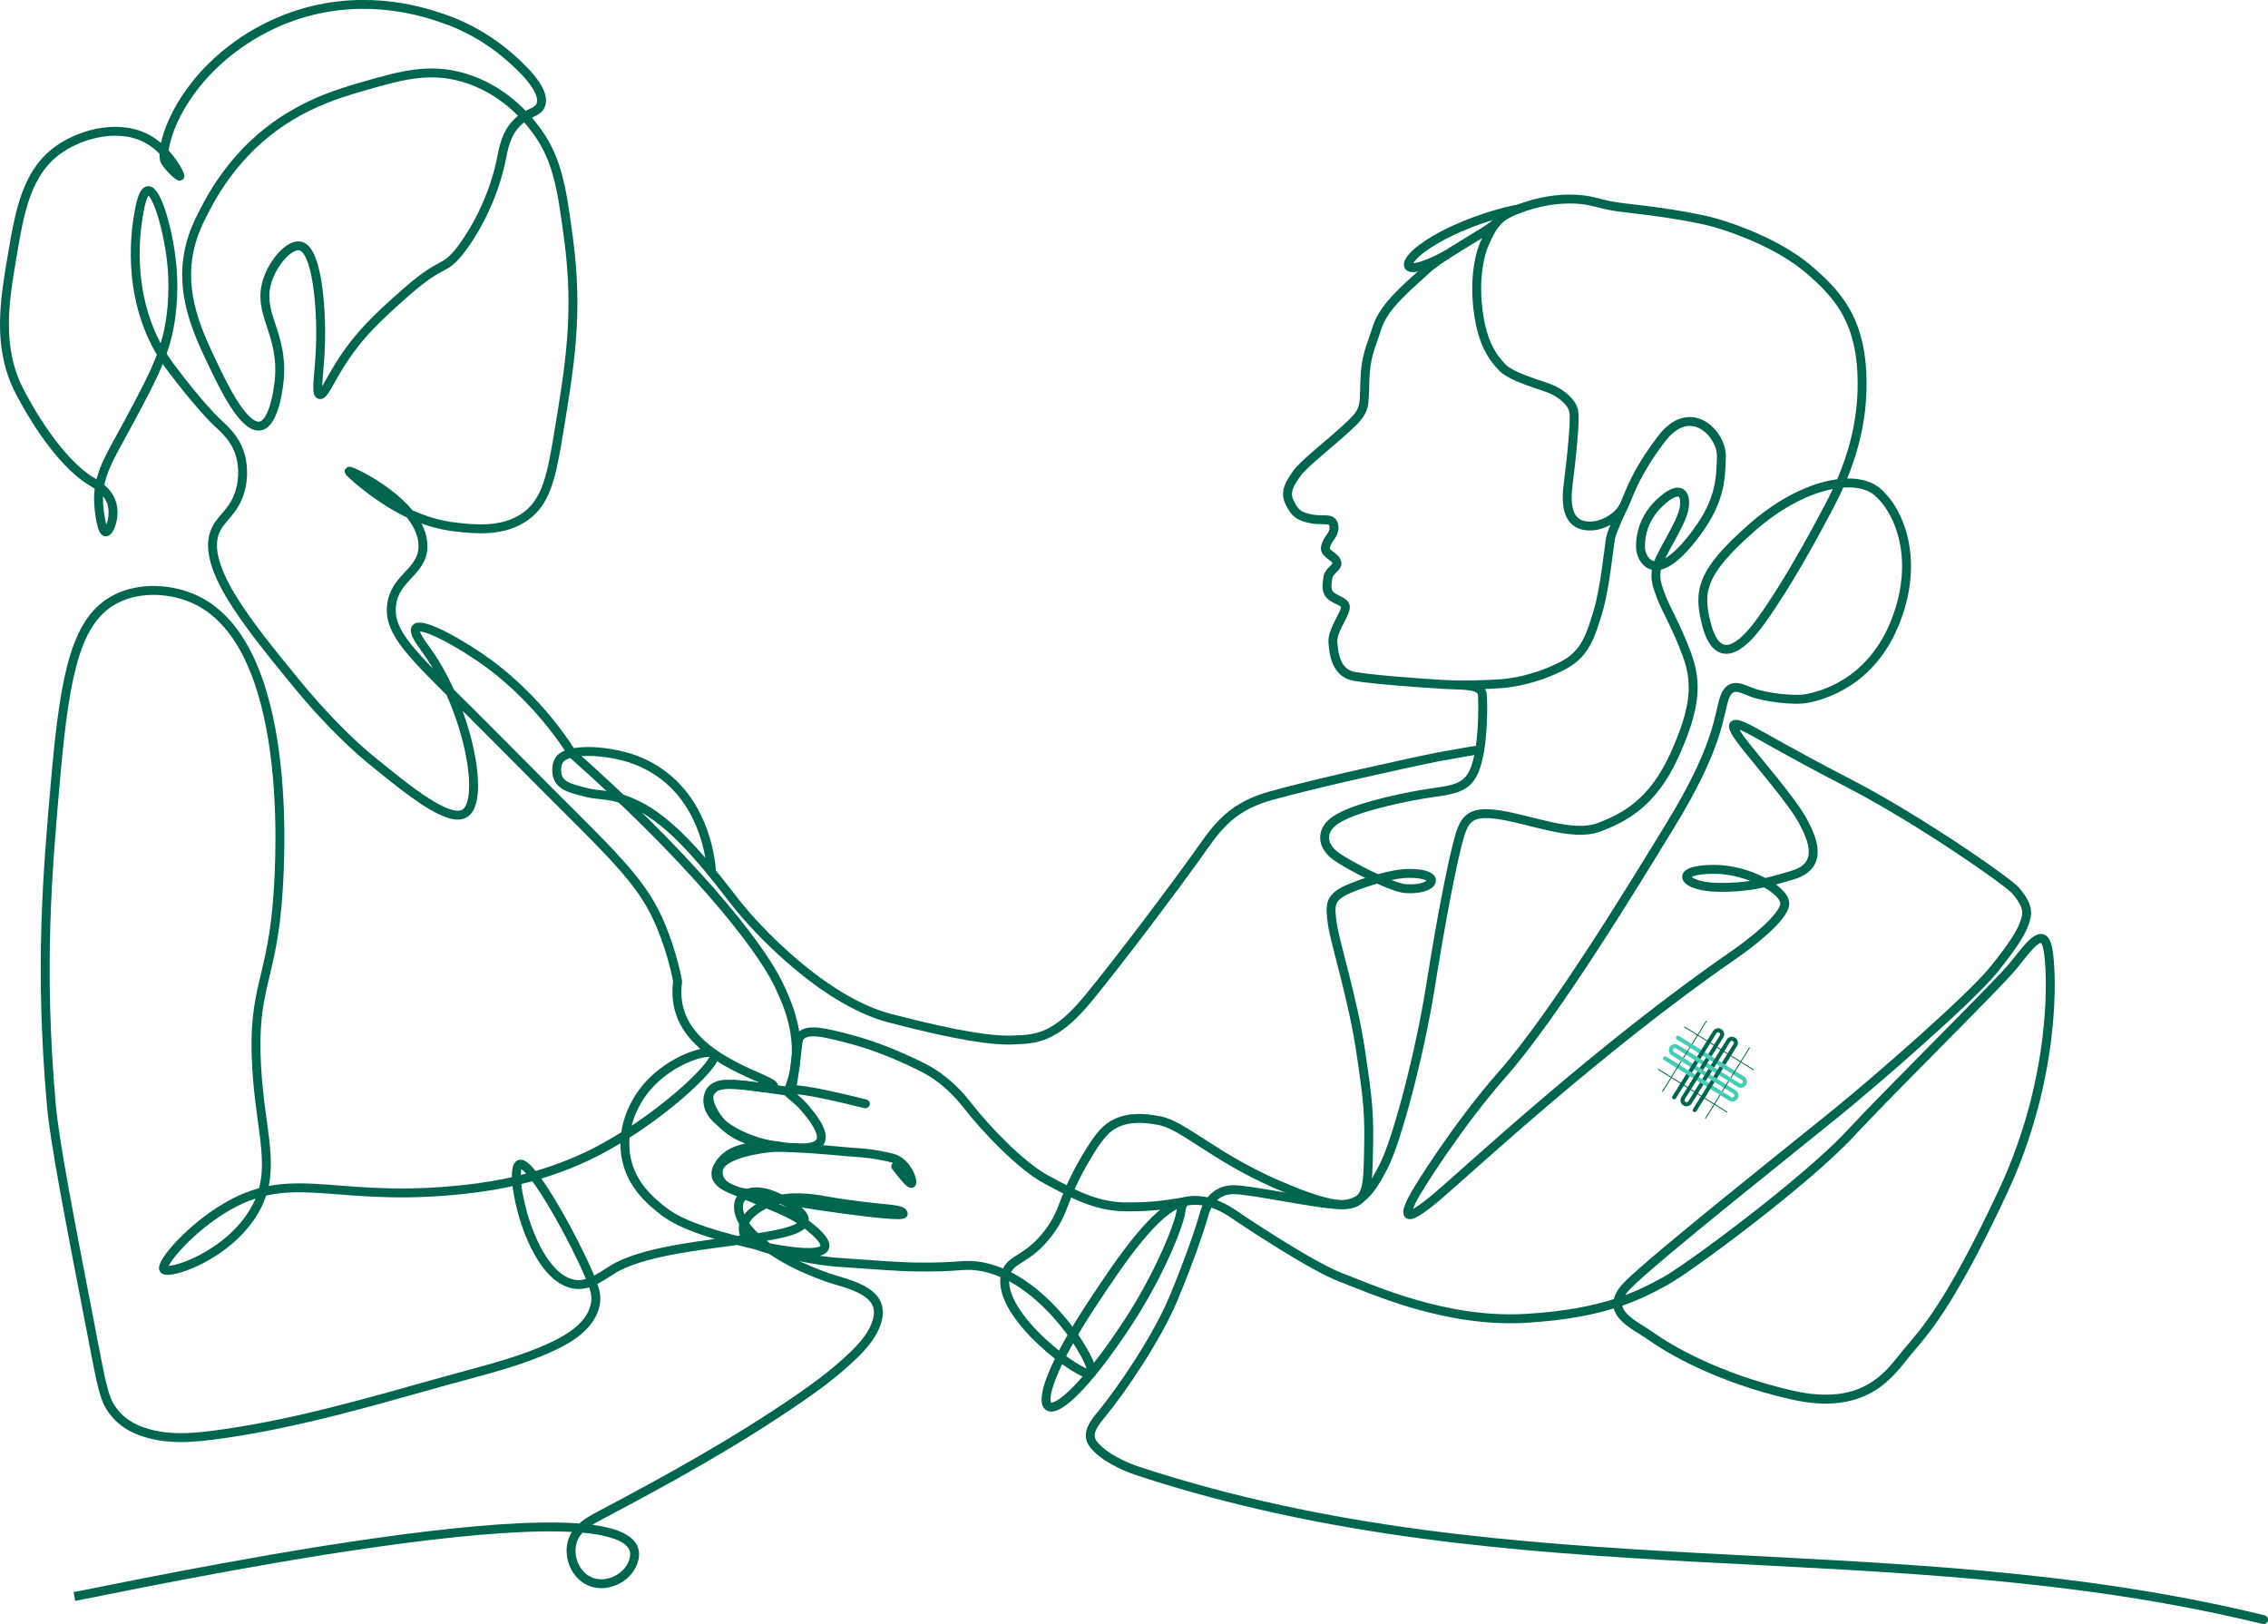 <svg xmlns="http://www.w3.org/2000/svg" id="Layer_1" viewBox="0 0 764.42 547.35"><defs><style>.cls-1{stroke-linecap:round}.cls-1,.cls-2{fill:none;stroke:#00664d;stroke-miterlimit:10;stroke-width:3px}.cls-4{stroke-width:0;fill:#00654f}</style></defs><path d="M239.84 293.97c-.19-2.96-1.71-22.36-17.2-33.36-8.21-5.83-16.73-6.75-20.91-7.2-.77-.08-10.6-.91-13.11 2.55-.51.7-.85 1.59-.95 2.69-.6 6.33 4.78 7.03 9.87 8.4 5.09 1.37 9.32 0 18.87 5.16 12.75 6.89 25.06 23.84 31.95 32.55 6.89 8.71 29.25 32.6 51.61 38.41 22.36 5.81 34.32 7.65 41.62 7.33 7.3-.32 13.91-.25 25.26-14.08 11.35-13.83 29.21-37.72 35.84-46.96 6.62-9.25 11.04-17.08 25.07-21.11 14.02-4.03 48.54-11.62 56.95-13.26 2.07-.4 14.38-2.53 14.38-2.53" class="cls-2"/><path d="M762.92 545.85c-127-31-251-8-379.17-50-5.01-1.64-11.77-4.79-15.15-9.01-2.95-3.68.52-7.57 2.97-10.58 6.73-8.25 18.4-25.36 24.03-38.86 5.63-13.51 9.2-24.38 10.21-28.12 1.01-3.75 3.85-8.34 9.97-8.34 6.12 0 29.36 5.21 36.2 5.05 6.84-.15 10.22-4.73 14.53-13.24 4.31-8.51 11.95-37.22 15.58-59.99 3.66-22.96 6.84-39.13 9-47.78 2.16-8.63 3.6-12.04 14.35-10.36 10.75 1.67 24.61 7.49 33.34 4.25 8.74-3.24 18.34-8.35 25.57-24.33 7.23-15.98 7.76-24.46 4.14-34.16-3.62-9.69-7.35-15.74-8.59-19.29-1.24-3.55-3.16-7.11-.28-12.97 2.88-5.85 6.32-11.06 7.67-15.47 1.35-4.41.4-10.34-6.94-4.08-7.34 6.26-7.57 13.81-7.38 16.51.19 2.71 4.2 12.69 16.97-3.13 9.96-12.34 10.01-20.11 10.25-28.08.22-7.37-10.31-19.03-20.29-5.83-9.98 13.19-11.14 20.18-12.99 23.23-1.85 3.05-6.94 6.4-11.92 5.98-4.98-.42-7.7-4.15-6.47-13.83 1.24-9.68 2.4-21.25 1.96-24.51-.44-3.25-4.26-6.34-7.73-7.79-3.47-1.46-13.24-3.91-16.51-7.38-3.27-3.47-6.51-8.03-7.95-18.33-1.44-10.3.04-19.16 2.34-23.95 2.3-4.79 3.49-8.13 10.72-10.88 7.24-2.75 13.75-3.77 19.95-3.44 6.2.32 7.9 1.99 16.51 2.93 8.61.94 22.86 2.85 30.62 5.11 7.76 2.26 21.77 7.54 31.24 15.66 9.47 8.11 16.93 16.47 17.85 34.55.88 17.27-4.04 32.06-10.95 45.15-5.99 11.37-14.77 27.38-23.3 39.11-6.34 8.72-14.42 15.08-18.12.66-2.87-11.16-1.77-17.46 15.29-32.47 17.06-15.01 34.7-18.12 41.95-12.36 7.25 5.75 14.85 22.18 6.65 43.53s-25.2 25.42-29.82 26.36c-4.62.94-14.7-.44-18.83-2.05-4.14-1.61-7.72-3.74-9.54 3.09-1.83 6.83-2.67 16.93-18.01 41.97-12.09 19.75-38.73 63.57-56.52 83.72-14.53 16.46-28.47 38.37-30.44 42.4-2.69 5.52-2.43 8.02 8.82-1.49 9.91-8.38 54.27-49.86 99.95-81.38 4.89-3.37 16.57-12.28 16.89-16.95.32-4.67-12.42-11.76-23.94-11.7-14.49.08-10.05 5.98 1.62 6.08 9.19.08 14.97-1.08 25.14-4.19 10.17-3.11 6.83-11.67 3.25-18.26-3.58-6.59-14.81-19.5-19.73-25.79-6.18-7.9-3.71-7.75 1.77-4.99 3.2 1.62 12.8 7.43 33.58 18.19 23.75 12.29 53.63 33.16 56.18 36.18 4.36 5.17 4.1 7.68 2.92 10.89-.81 2.2-2.15 5.51-10.19 15.53-8.04 10.01-40.38 38.01-52.74 48.07-12.36 10.06-62.15 49.59-70.87 58.5-8.73 8.91 2.12 13.02 7.94 17.16 5.81 4.14 22.07 13.99 47.45 19.79 25.38 5.81 33.35-7.81 38.95-14.48 5.6-6.67 14.14-15.41 32.23-54.09 18.09-38.68 16.65-74.36 15.08-81.96-1.57-7.61-6.28-.73-11.53 5.77-5.25 6.5-40.27 40.8-55.15 56.82-14.88 16.02-54.64 45.5-62.42 49.67-7.77 4.17-19.49 10.84-46.72 12.44-27.22 1.61-51.98-9.85-62.12-13.67-10.14-3.82-32.19-18.61-34.48-20.12-2.29-1.51-10.11-7.82-19.09-5.44-9.18 2.44-20.6 19.22-30.74 34.61-27.13 41.16-15.48 48.64 12.61 5.51 10.66-16.37 17.2-33.31 17.5-37.08.29-3.77 3.05-3.4.63-3.04-2.9.43-9.05 1.8-19.4 1.66-10.34-.13-17.93-4.61-26.54-9.17s-20.8-17.46-26.34-24.64c-3.05-3.95-6.34-7.24-10.09-9.95-3.22-2.34-5.84-3.56-10.23-5.6-9.5-4.42-16.8-6.45-19.66-7.2-8.58-2.25-14.18-3.65-16.66-.91-.79.87-.68 1.51-1.41 6.83-.99 7.25-.98 11.11-2.73 11.63-.39.12-.71.02-1.18-.12-.2-.06-3.49-.52-10.08-1.43-1.8-.25-4.02-.52-6.71-.68-3.58-.21-5.18-.07-6.62.91-.36.24-1.49 1.04-2.09 2.52-.75 1.86-.17 3.6.07 4.35.54 1.64 1.5 2.69 1.88 3.1 8.1 8.71 22.29 10.11 22.29 10.11 4.85.48 11.89 1.17 13.37-1.9 1.49-3.08-3.21-8.7-4.85-10.67-3.48-4.17-6.38-5.37-6.09-6.19.35-1.03 5.43-.87 26.07 4.28" class="cls-1"/><path d="M504.05 75.37c-3.51 3.13-18.09 10.6-23.46 15.65-5.37 5.06-14.03 11.81-16.42 19.3-2.39 7.49-3.89 9.6-4.16 18.41s.25 9.72-6.05 15.47c-6.29 5.75-14.77 12.33-16.84 15.33-2.07 3-4.32 5.99-2.46 9.82 1.86 3.84 3.28 4.6 6.85 5.43s6.48-.16 7.52 1.13c1.04 1.29.62 3.26-.32 4.67-.94 1.41-2.82 3.87-1.6 5.35 1.22 1.48 3.18 2.08 3.49 3.7.31 1.63-2.78 2.8-3.03 4.95-.24 2.15-1.05 4.83 1.42 6.52 2.47 1.69 4.98 1.77 4.37 4.27-.62 2.5-4.36 7.43-4.11 11.03.25 3.61.94 10.47 7.21 11.56 6.27 1.09 23.15 2.32 30.15 2.71 7.01.39 12.78-.15 13.03 3.63.25 3.79.35 18.19-2.75 25.47-3.1 7.28-9.01 6.21-20.95 8.54-11.95 2.34-23.61 5.51-27.46 9.43-3.23 3.28-2.52 7.58 1.55 10.64 3.89 2.93 18.84 10.77 23.69 11.11 9.97.71 12.98-5.37.72-5.13-6.84.14-19.22 4.54-22.15 6.35-3.99 2.47-4.1 4.51-3.21 10.77.89 6.26 6.97 25.46 9.51 42.66 2.54 17.2 3.01 21 2.63 35.74-.38 14.74-.17 22.74-31.16 9.14-21.13-9.28-31.25-19.84-39.3-21.34-4.52-.84-9.74-1.43-14.61.87-3.08 1.45-5.58 3.88-10.26 11.87-8.18 13.97-6.67 17.22-12.25 24.75-7.37 9.95-13.25 8.64-14.73 14.37-3.53 13.74 26.57 35.49 28.82 33.34 2.22-2.12-15.89-33.89-38.97-36.29-4.7-.49-5.95.62-20.42.41-4.89-.07-11.31-.53-24.14-1.45 0 0-10.95-.27-27.02-5.14-6.6-2-6.87-4.89-6.61-7.4.26-2.51 6.21-9.71 18.9-9.33 8.09.24 7.27 1.44 27.71 3.54 4.19.43 6.98.62 7.25 1.81.4 1.78-36.87-3.56-53.56-6.99-2.68-.55-7.11-1.7-8.44-4.99-.31-.77-.43-1.64-.31-2.64.66-5.82 16.02-7.44 17.35-7.58 4.3-.45 9.95 0 21.25.91 4.07.33 3.33.36 5.82.52 5.95.38 7.67.67 10.26 1.17 3.21.62 4.84.95 6.2 1.9 3.55 2.47 4.81 7.15 4.23 7.5-.34.21-1.61-.88-5.32-5.73" class="cls-1"/><path d="M511.35 70.58c-1.32-.11-20.48 4.49-32.16 13.2-7.04 5.25-7.02 10.31 8.37 2.1M546.91 171.26s-3.6 7.58-4.09 10.13c-.48 2.55-1.86 16.95-4.26 24.84-2.4 7.89-4.2 13.91-11.2 17.75-7 3.84-15.02 5.89-20.84 6.39s-15.13.49-15.13.49" class="cls-1"/><path d="m582.8 370.94-21.94-13.68a.682.682 0 1 1 .72-1.16l21.94 13.68a.682.682 0 1 0 .72-1.16l-20.79-12.96c-.96-.6-1.25-1.86-.65-2.81s1.86-1.25 2.81-.65l20.79 12.96a.682.682 0 1 0 .72-1.16l-21.94-13.68a.682.682 0 1 1 .72-1.16l21.94 13.68c.96.6 1.25 1.86.65 2.81-.6.96-1.86 1.25-2.81.65l-20.79-12.96a.682.682 0 1 0-.72 1.16l20.79 12.96c.96.6 1.25 1.86.65 2.81-.59.96-1.86 1.25-2.81.65" style="stroke-width:0;fill:#46cbb6"/><path d="M567.72 346.25c-.07-.04-.09-.14-.05-.21a.16.16 0 0 1 .21-.05l23.17 14.42c.07.05.09.14.05.21a.16.16 0 0 1-.21.05l-23.17-14.42ZM558.84 360.51c-.07-.04-.09-.14-.05-.21a.16.16 0 0 1 .21-.05l23.17 14.42c.07.05.09.14.05.21a.16.16 0 0 1-.21.05l-23.17-14.42Z" class="cls-4"/><path d="M575.27 344.2c.04-.07.02-.17-.05-.21s-.17-.02-.21.05l-4.86 7.8.26.16 4.86-7.8ZM567.256 356.43l2.162-3.473.254.158-2.16 3.473zM563.233 362.854l3.3-5.295.255.158-3.3 5.296zM563.09 363.16l-2.88 4.63c-.04.07-.02.17.05.21.07.04.17.02.21-.05l2.88-4.63-.26-.16ZM574.71 376.82c-.05.07-.02.17.05.21.07.04.17.02.21-.05l4.91-7.87-.26-.16-4.91 7.87ZM586.9 357.84l2.87-4.6c.04-.07.02-.17-.05-.21-.07-.05-.17-.02-.21.05l-2.87 4.6.26.16ZM583.226 363.187l3.258-5.251.255.158-3.258 5.251zM580.315 367.774l2.161-3.472.255.158-2.161 3.473zM578.89 360.49h.01l-.72 1.16-.01-.01-.71 1.16 1.15.72.72-1.16.72-1.15.72-1.16-1.16-.72-.72 1.16zM575.43 358.33l.72-1.16-1.16-.72-.71 1.16-.72 1.15-.72 1.16 1.15.72.72-1.16h-.01l.72-1.15h.01zM575.15 361.36l-.72 1.15-.72 1.16 1.15.72.72-1.16.72-1.15.72-1.16-1.16-.72-.71 1.16zM570.56 358.42l-.9 1.45-.57.92 1.15.72.72-1.16h-.01l.72-1.15h.01l.72-1.16-1.15-.72-.69 1.1zM563.69 369.45a.682.682 0 1 0 1.16.72l4.68-7.51-1.16-.72-4.68 7.51Z" class="cls-4"/><path d="m575.71 355.3 1.15.72 3.96-6.35c.6-.96.3-2.22-.65-2.81a2.05 2.05 0 0 0-2.81.65l-3.87 6.21-.9 1.45-.63 1.01 1.15.72.72-1.15.72-1.16 3.96-6.35a.682.682 0 1 1 1.16.72l-3.96 6.35ZM584.8 349.73c-.96-.6-2.22-.3-2.81.65l-3.96 6.35-.72 1.16-.72 1.15 1.15.72.72-1.15.72-1.16 3.96-6.35a.682.682 0 1 1 1.16.72l-3.96 6.35 1.15.72 3.96-6.35c.59-.96.3-2.22-.65-2.81M569.03 371.17a.682.682 0 1 1-1.16-.72l3.96-6.35.72-1.16.72-1.15-1.15-.72-.72 1.16-.72 1.15-3.96 6.35c-.59.96-.3 2.22.65 2.81.96.6 2.22.3 2.81-.65l3.96-6.35-1.15-.72-3.96 6.35ZM576.02 365.11l-.72 1.16-4.68 7.5a.682.682 0 1 0 1.16.72l4.68-7.51.72-1.16.72-1.15-1.16-.72-.72 1.15Z" class="cls-4"/><path d="M25.07 538.04c13.57-2.32 194.8-41.88 188.68-12.79-1.32 6.26-9.02 10.26-14.9 7.74-5.88-2.52-8.3-10.85-4.68-16.12 1.98-2.88 5.19-4.63 8.28-6.26 22.94-12.13 45.57-24.61 66.97-39.36 4.93-3.4 9.78-6.94 14.29-10.9 4.73-4.16 10.68-9.52 12.11-15.95 2.17-9.75-10.8-11.67-17.19-13.97-8.16-2.93-16.43-6.76-22.95-12.6-3.04-2.73-6.91-6.85-6.78-11.29.09-3.3 2.8-4.86 5.85-4.87 4.06-.02 8.07 2.04 11.41 4.15 22.89 14.53-40.01 9.42-59.99 22.22-4.71 3.02-8.34 5.55-12.84 4.73-14.78-2.69-22.15-38.5-18.26-40.35 3.33-1.58 16.21 21.12 22.58 35.23 2.98 6.61 3.46 8.94 3.07 11.45-1.34 8.69-11.26 13.47-18.48 16.44-10.58 4.36-21.88 6.97-32.87 10.05-24.38 6.83-48.8 14-73.92 17.6-9.62 1.38-19.27 2.52-28.57-1.11-3.08-1.2-5.87-3.05-8.02-5.58-3.38-3.99-4.16-7.48-6.74-20.82-9.15-47.28-13.74-70.92-14.85-83.67-4.01-46.17-1.37-77.56 1.65-111.36 3.1-34.64 7.02-52.07 20.09-58.77 8.3-4.26 19.05-3.55 27.13.34 32.9 15.85 28.29 87.71 27.6 98.38-1.93 29.99-8.77 31.77-7.26 58.73 1.3 23.12 7.07 34.97-.59 48.46-8.85 15.58-29.23 22.05-30.7 19.98-1.28-1.8 9-14.09 21.72-21.33 23.16-13.18 37.48.02 84.14-6.14 26.12-3.45 42.14-13.27 45.91-15.46 18.06-10.45 35.51-26.97 33.73-29.64-1.46-2.19-17.57 2.32-25.42 14.95-1.13 1.82-6.43 10.35-4.06 20.84 1.94 8.58 7.9 13.52 11.3 16.33 3.17 2.63 7.66 5.5 19.24 8.92 11.57 3.41 34.5 8.61 36.2 4.17 1.05-2.75-6.49-8.02-7.57-8.78-5.89-4.12-12.8-5.93-24.56-11.2-1.41-.63-3.91-1.79-4.43-4.01-.62-2.68 2.03-5.37 2.5-5.85 6.37-6.45 19.77-3.37 19.84-4.03.07-.64-12.85 0-20.22-7.73-2.82-2.96-5.79-8.16-4.08-11.01 3.22-5.36 20.68.48 21.32-1.58.76-2.49-25.59-7.79-31.43-24.68-1.54-4.46-1.24-8.54-.93-10.77 0 0-1.54-8.95-5.61-18.7-5.76-13.8-13.78-21.55-36.67-44.35-9.64-9.6-19.15-19.34-28.82-28.91-18.77-18.58-26.32-25.62-25.32-34.74 1.06-9.69 10.63-11.23 10.59-20.11-.07-14.17-24.49-25.65-24.88-25.15-.21.27 5.51 5.33 11.11 9.05 4.24 2.82 12.89 8.43 24.89 9.78 6.21.7 15.9 1.79 23.39-3.57 6.5-4.65 8.54-12.15 10.75-25.34 4.35-25.96 7.19-42.93 3.77-68.56-2.32-17.32-3.78-27.28-11.73-37.42-2.43-3.09-10.19-12.72-23.73-16.64-11.62-3.36-21.04-.66-33.83 3.02-9.32 2.68-23.75 7-37.04 19.63-2.78 2.64-9.73 9.65-15.5 20.6-2.4 4.56-4.63 8.79-5.9 14.55-3.37 15.25 2.85 28.26 8.08 39.21 3.32 6.95 10.28 21.5 15.78 20.44 5.06-.98 6.33-14.68 6.42-15.72 1.37-16.04-7.66-22.13-3.98-33.38 2.07-6.35 7.53-12.32 11.04-11.55 5.86 1.29 7.11 21.57 6.86 32.28-.23 9.9-1.86 17.35-.3 17.81 1.24.36 3.12-4.1 6.47-9.55 6.61-10.76 14.07-17.37 22.13-24.52 12.78-11.34 13.01-7.36 18.44-14.14 4.91-6.12 11.33-17.63 14.04-30.5.86-4.12 1.56-9.39 5.87-13.37 3.55-3.28 6.51-2.87 7.53-5.47 2.01-5.15-7.07-13.21-10.21-15.99-9.42-8.35-19-11.92-21.41-12.78-6.74-2.42-26.3-9.18-49.65-1.94-4.42 1.37-17.81 5.98-29.87 18.01-14.09 14.06-17.09 29.01-15.44 31.64.92 1.47 2.29 2.85 2.29 2.85.88.89 2.47 2.32 2.66 2.16.36-.32-3.55-8.02-10-12.03-9.47-5.87-22.48-2.59-30.23 2.62C8.92 57.69 6.65 71.13 4 86.86c-2.48 14.73-5.13 30.43 2.81 45.45 1.93 3.65 12.13 22.95 24.43 30.2 1.16.69 5.17 2.93 6.44 7.16 1.33 4.46-.8 9.66-2.03 9.6-1.34-.06-2.23-6.39-2.4-9.73-.48-9.4 3.7-15.24 10.04-27.08 7.68-14.35 11.53-21.53 13.59-31.44.41-2 2.16-10.84.99-22.3-1.15-11.26-5.07-24.7-7.97-24.48-2 .16-2.99 6.73-3.47 9.87-.63 4.2-4.38 29.01 11.01 49.59 9.54 12.76 15.29 18.2 15.29 18.2 2.94 2.79 6.35 5.67 8.07 10.86.29.86 1.75 5.5.45 11.42-1.66 7.55-6.2 9.83-8.34 14-6.03 11.74 10.3 31.72 26.33 51.33 12.76 15.61 22.21 23.66 26.42 27.09 12.01 9.79 25.87 21.08 31.15 17.42 6.82-4.73.74-35.35-12.77-54.4-1.8-2.54-4.94-6.57-3.88-7.88 1.85-2.29 15.44 5.19 24.75 12.04 1.78 1.31 8.3 6.2 15.64 14.21 5.49 6 9.52 11.64 12.34 16.06 38.4 34.02 62.86 63.68 69.56 77.82 2.73 5.76 8.06 17.09 5.06 30.06-.66 2.87-1.58 5.14-2.26 6.62" class="cls-2"/></svg>